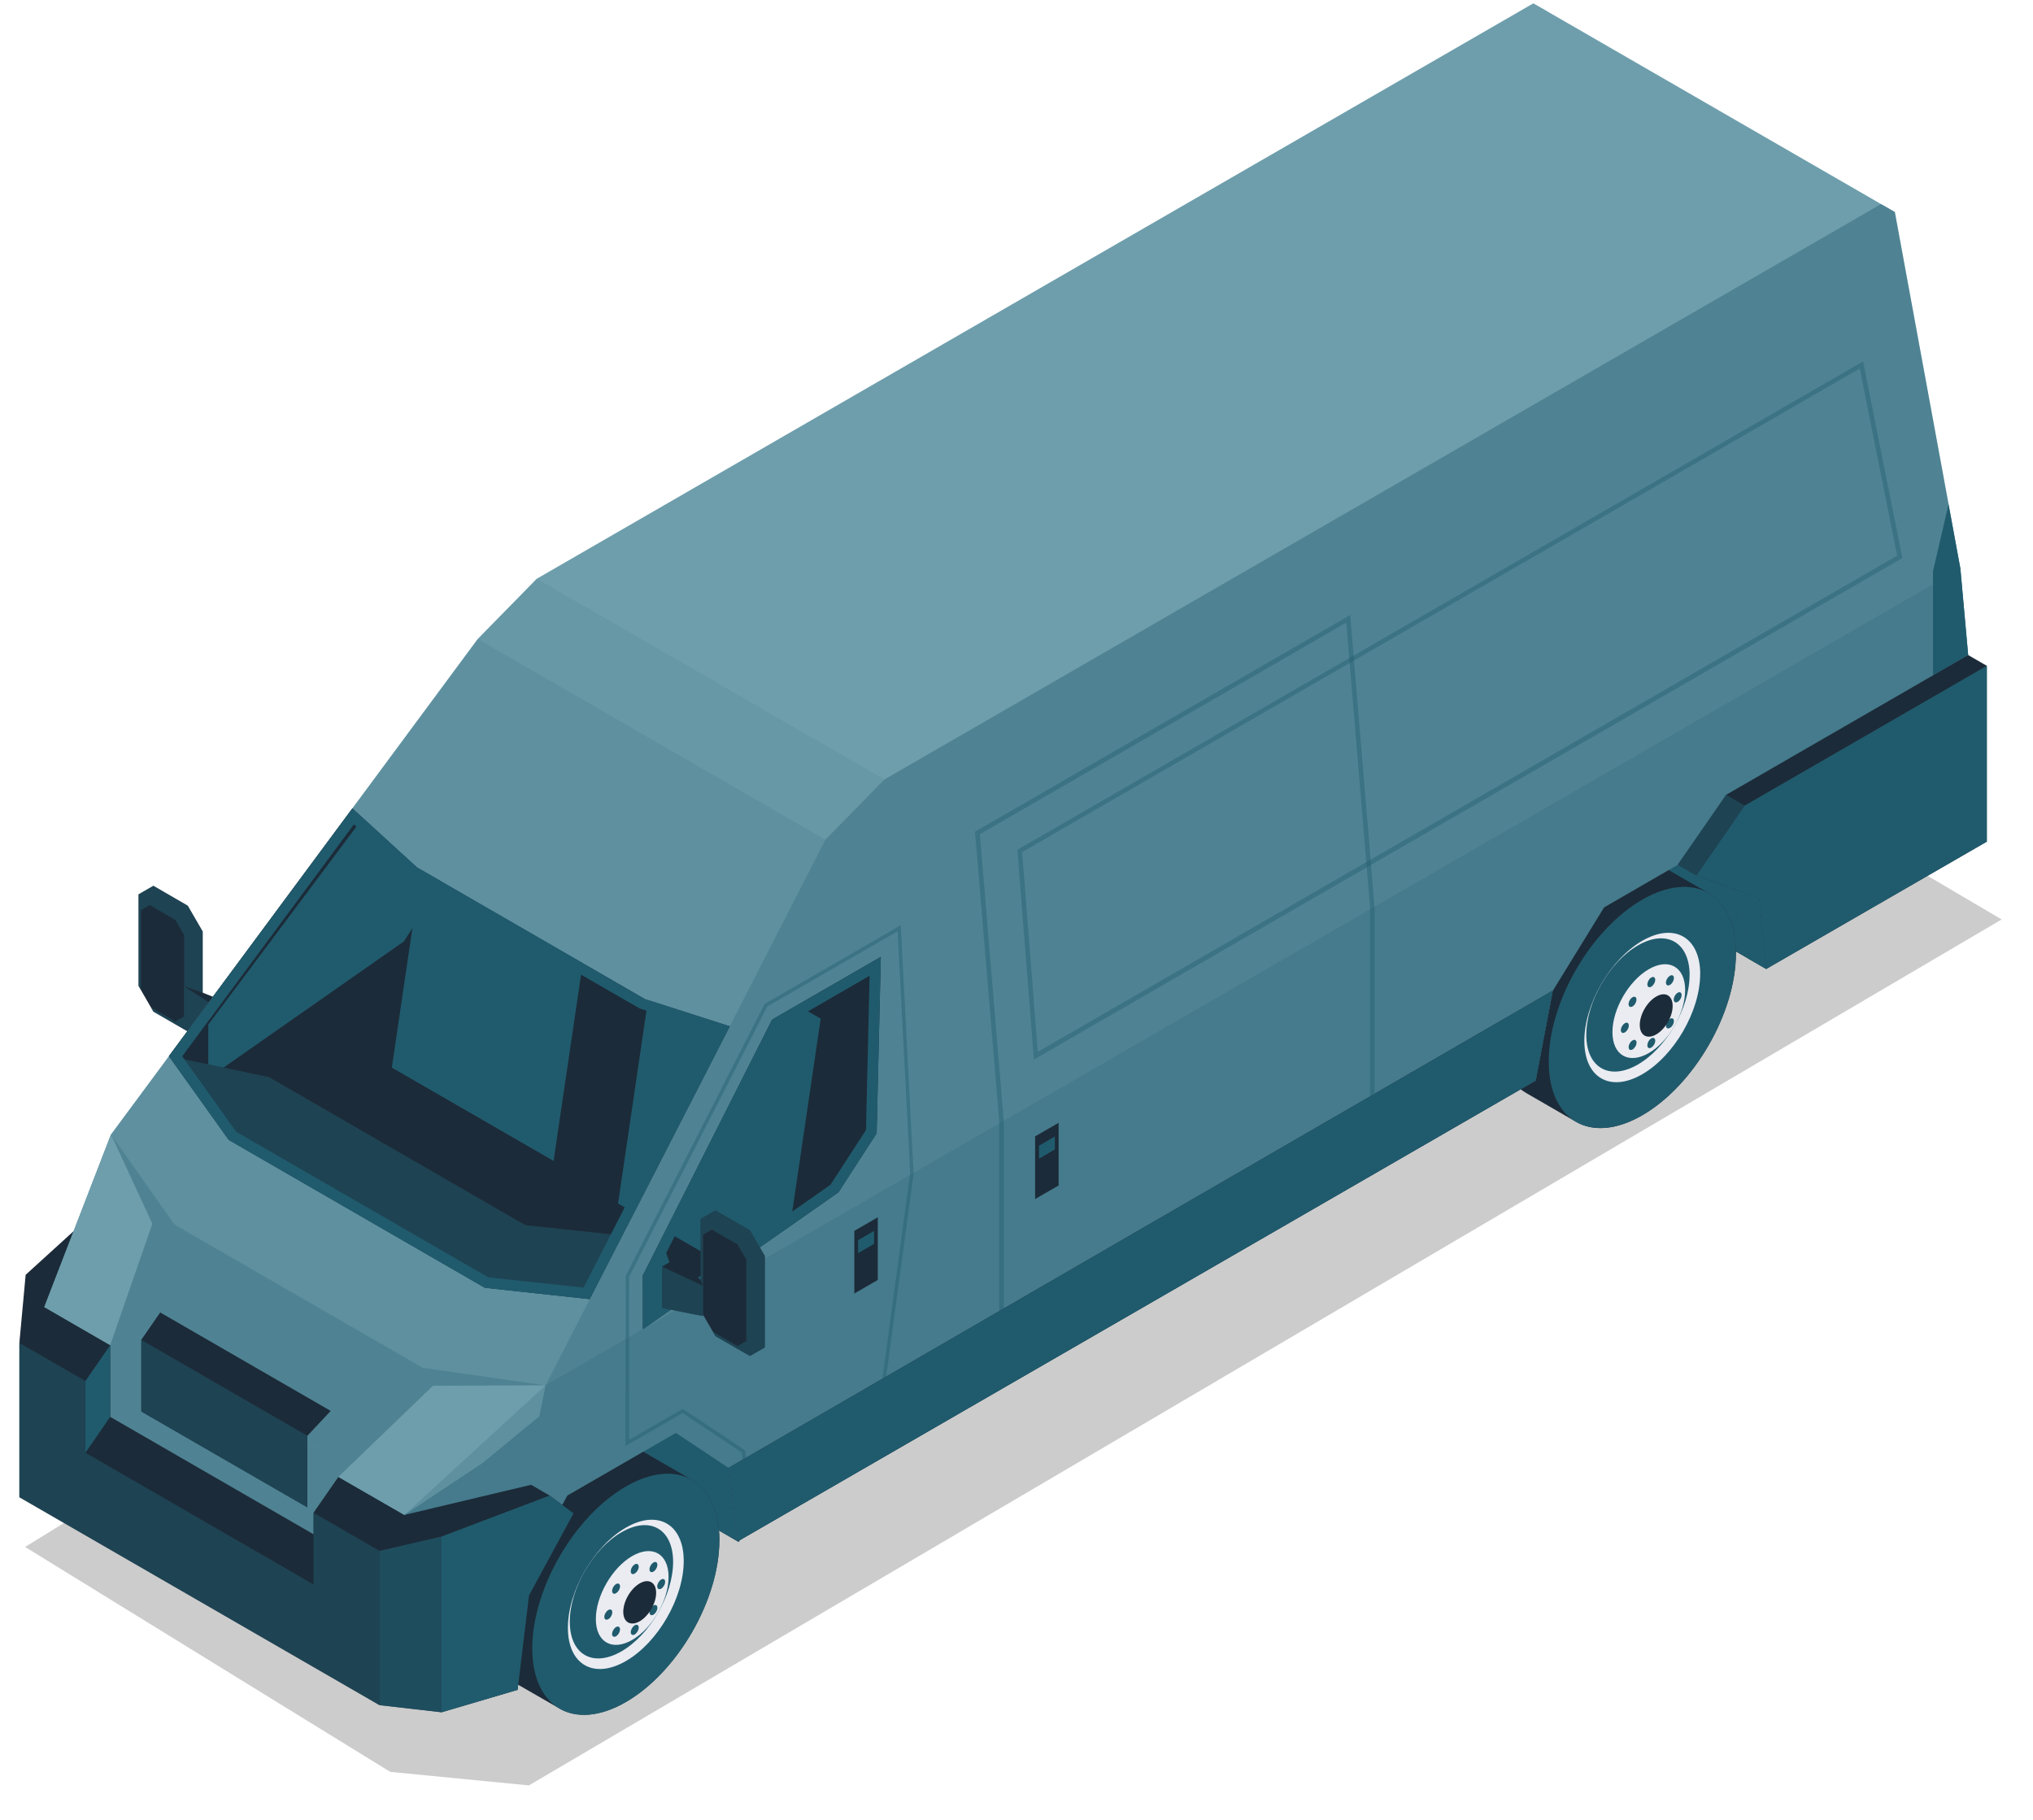 <?xml version="1.0" encoding="UTF-8"?> <svg xmlns="http://www.w3.org/2000/svg" width="162" height="145" viewBox="0 0 162 145" fill="none"><g opacity="0.4" filter="url(#filter0_f_125_1059)"><path d="M42.145 142.265L31.095 141.187L2 123.265L120.5 50.266L159.5 73.265L42.145 142.265Z" fill="black" fill-opacity="0.5"></path></g><path d="M11.039 71.265L12.222 70.583L14.962 72.171L16.151 74.223V81.515L14.962 82.191L12.222 80.609L11.039 78.557V71.265Z" fill="#1C2B39"></path><g style="mix-blend-mode:multiply" opacity="0.5"><path d="M14.962 72.171L12.222 70.583L11.039 71.265V78.557L11.232 78.895V72.521L11.932 72.122L13.978 73.305L14.672 74.507V80.996L13.978 81.394L12.028 80.265L12.222 80.609L14.962 82.191L16.151 81.515V74.223L14.962 72.171Z" fill="#205B6D"></path></g><path d="M16.152 79.1L14.673 78.587V80.996L19.224 84.865L20.504 84.122V80.826L16.152 79.1Z" fill="#1C2B39"></path><g style="mix-blend-mode:multiply" opacity="0.5"><path d="M19.224 81.569L14.673 78.587V80.996L19.224 84.865V81.569Z" fill="#205B6D"></path></g><g style="mix-blend-mode:multiply"><path d="M20.504 84.122L19.225 84.865V81.569L20.504 80.826V84.122Z" fill="#205B6D"></path></g><path d="M131.657 61.53L127.139 69.356L139.246 76.346L143.764 68.52L131.657 61.53Z" fill="#1C2B39"></path><g style="mix-blend-mode:multiply"><path d="M131.657 61.53L127.139 69.356L139.246 76.346L143.764 68.52L131.657 61.53Z" fill="#205B6D"></path></g><path d="M48.16 103.695L42.534 113.44L58.86 122.865L64.486 113.121L48.16 103.695Z" fill="#1C2B39"></path><g style="mix-blend-mode:multiply"><path d="M48.16 103.695L42.534 113.44L58.86 122.865L64.486 113.121L48.16 103.695Z" fill="#205B6D"></path></g><path d="M138.327 75.973C138.327 73.601 137.488 71.935 136.136 71.156L132.158 68.862C130.812 68.09 128.946 68.204 126.888 69.394C122.771 71.772 119.433 77.543 119.433 82.287C119.433 84.665 120.272 86.331 121.63 87.104L125.59 89.392C126.936 90.171 128.807 90.062 130.866 88.867C134.983 86.488 138.327 80.718 138.327 75.973Z" fill="#1C2B39"></path><g style="mix-blend-mode:multiply"><path d="M138.327 75.973C138.327 71.228 134.989 69.315 130.866 71.687C126.749 74.059 123.411 79.842 123.411 84.581C123.411 89.331 126.749 91.245 130.866 88.867C134.983 86.488 138.327 80.718 138.327 75.973Z" fill="#205B6D"></path></g><path d="M135.483 77.615C135.483 74.675 133.419 73.486 130.866 74.965C128.318 76.438 126.248 80.005 126.248 82.945C126.248 85.885 128.318 87.074 130.86 85.601C133.413 84.128 135.477 80.555 135.477 77.621L135.483 77.615Z" fill="#EAECF2"></path><path d="M134.639 77.7C134.639 75.08 132.791 74.017 130.516 75.333C128.24 76.643 126.405 79.837 126.405 82.456C126.405 85.076 128.24 86.138 130.516 84.823C132.785 83.513 134.633 80.319 134.633 77.706L134.639 77.7Z" fill="#205B6D"></path><path d="M134.283 78.895C134.283 77.048 132.985 76.305 131.385 77.229C129.786 78.152 128.488 80.404 128.488 82.245C128.488 84.086 129.786 84.835 131.385 83.911C132.985 82.987 134.283 80.742 134.283 78.895Z" fill="#EAECF2"></path><path d="M131.579 78.623C131.404 78.719 131.271 78.641 131.271 78.442C131.271 78.242 131.404 77.995 131.579 77.892C131.754 77.79 131.899 77.874 131.899 78.073C131.899 78.272 131.754 78.52 131.579 78.623ZM131.899 82.927C131.899 82.721 131.754 82.643 131.579 82.745C131.404 82.848 131.271 83.09 131.271 83.295C131.271 83.5 131.404 83.578 131.579 83.476C131.754 83.373 131.899 83.132 131.899 82.933V82.927ZM133.685 79.836C133.86 79.733 133.999 79.492 133.999 79.287C133.999 79.081 133.854 79.003 133.685 79.106C133.51 79.208 133.372 79.45 133.372 79.649C133.372 79.848 133.516 79.933 133.685 79.83V79.836ZM129.478 82.263C129.653 82.166 129.792 81.918 129.792 81.713C129.792 81.514 129.653 81.43 129.478 81.532C129.303 81.635 129.158 81.876 129.158 82.081C129.158 82.287 129.303 82.365 129.478 82.263ZM133.293 78.242C133.414 78.031 133.42 77.796 133.293 77.729C133.172 77.657 132.973 77.778 132.846 77.989C132.72 78.2 132.72 78.429 132.846 78.502C132.967 78.574 133.172 78.46 133.293 78.242ZM130.317 83.391C130.438 83.18 130.438 82.945 130.317 82.878C130.196 82.806 129.997 82.921 129.87 83.132C129.75 83.343 129.75 83.578 129.87 83.645C129.997 83.717 130.19 83.597 130.317 83.385V83.391ZM132.846 81.93C132.967 81.997 133.166 81.888 133.293 81.677C133.414 81.46 133.42 81.23 133.293 81.158C133.172 81.085 132.973 81.2 132.846 81.411C132.72 81.629 132.72 81.858 132.846 81.93ZM129.864 80.216C129.991 80.289 130.19 80.174 130.311 79.957C130.432 79.745 130.432 79.516 130.311 79.444C130.184 79.371 129.985 79.486 129.864 79.703C129.744 79.92 129.744 80.144 129.864 80.216Z" fill="#205B6D"></path><path d="M133.286 80.156C133.286 79.323 132.7 78.985 131.976 79.408C131.252 79.824 130.666 80.838 130.666 81.671C130.666 82.504 131.252 82.843 131.976 82.426C132.7 82.009 133.286 80.995 133.286 80.162V80.156Z" fill="#1C2B39"></path><path d="M57.325 122.736C57.325 120.358 56.486 118.692 55.134 117.919L51.162 115.619C49.81 114.846 47.945 114.967 45.892 116.15C41.77 118.523 38.432 124.299 38.432 129.044C38.432 131.416 39.271 133.082 40.623 133.861L44.589 136.143C45.935 136.921 47.806 136.807 49.864 135.623C53.981 133.245 57.319 127.474 57.319 122.73L57.325 122.736Z" fill="#1C2B39"></path><g style="mix-blend-mode:multiply"><path d="M57.326 122.736C57.326 117.992 53.982 116.072 49.871 118.45C45.754 120.823 42.416 126.599 42.416 131.344C42.416 136.089 45.76 138.008 49.871 135.63C53.988 133.251 57.326 127.481 57.326 122.736Z" fill="#205B6D"></path></g><path d="M54.483 124.378C54.483 121.444 52.419 120.255 49.871 121.728C47.324 123.201 45.253 126.768 45.253 129.708C45.253 132.648 47.318 133.831 49.871 132.358C52.425 130.891 54.489 127.311 54.483 124.378Z" fill="#EAECF2"></path><path d="M53.637 124.456C53.637 121.836 51.796 120.774 49.52 122.096C47.245 123.406 45.404 126.593 45.404 129.219C45.404 131.845 47.245 132.895 49.52 131.585C51.79 130.275 53.637 127.082 53.637 124.462V124.456Z" fill="#205B6D"></path><path d="M53.275 125.657C53.281 123.81 51.983 123.068 50.378 123.991C48.778 124.915 47.48 127.167 47.48 129.008C47.48 130.849 48.778 131.597 50.378 130.674C51.983 129.75 53.275 127.505 53.275 125.657Z" fill="#EAECF2"></path><path d="M50.577 125.386C50.402 125.489 50.257 125.404 50.263 125.205C50.263 125 50.402 124.758 50.577 124.656C50.752 124.553 50.891 124.638 50.897 124.837C50.897 125.036 50.752 125.284 50.577 125.38V125.386ZM50.897 129.69C50.897 129.491 50.752 129.406 50.577 129.509C50.402 129.612 50.263 129.859 50.263 130.052C50.263 130.251 50.402 130.336 50.577 130.239C50.752 130.137 50.897 129.895 50.897 129.69ZM52.684 126.593C52.858 126.491 53.003 126.249 53.003 126.044C53.003 125.839 52.858 125.76 52.684 125.863C52.514 125.96 52.37 126.207 52.37 126.406C52.37 126.606 52.514 126.69 52.684 126.587V126.593ZM48.476 129.02C48.651 128.923 48.79 128.676 48.79 128.471C48.79 128.265 48.651 128.193 48.476 128.29C48.301 128.392 48.156 128.634 48.156 128.839C48.156 129.044 48.301 129.117 48.476 129.014V129.02ZM52.291 124.994C52.412 124.783 52.412 124.553 52.291 124.481C52.17 124.414 51.971 124.529 51.85 124.74C51.724 124.952 51.724 125.181 51.844 125.253C51.965 125.326 52.17 125.211 52.291 124.994ZM49.315 130.143C49.436 129.932 49.436 129.702 49.315 129.63C49.188 129.557 48.989 129.672 48.869 129.889C48.742 130.107 48.742 130.336 48.869 130.402C48.989 130.475 49.188 130.36 49.315 130.143ZM51.85 128.682C51.971 128.754 52.17 128.64 52.291 128.422C52.418 128.211 52.418 127.976 52.291 127.909C52.17 127.837 51.971 127.952 51.85 128.169C51.724 128.386 51.724 128.61 51.85 128.682ZM48.869 126.974C48.989 127.046 49.188 126.925 49.315 126.714C49.442 126.503 49.442 126.274 49.315 126.201C49.188 126.129 48.989 126.249 48.869 126.461C48.748 126.672 48.742 126.901 48.869 126.974Z" fill="#205B6D"></path><path d="M52.285 126.919C52.285 126.092 51.699 125.748 50.975 126.17C50.25 126.587 49.665 127.601 49.665 128.434C49.665 129.267 50.25 129.605 50.975 129.189C51.699 128.766 52.285 127.758 52.285 126.919Z" fill="#1C2B39"></path><path d="M7.193 96.895L2.044 101.58L1.543 107.006L2.044 106.481V115.59L4.64 112.379L5.546 104.851L9.089 98.32L7.193 96.895Z" fill="#1C2B39"></path><path d="M156.834 52.196L156.212 45.297L150.99 16.89L149.892 16.262L123.284 0.899V0.893L122.185 0.266L42.772 46.117L38.069 50.916L8.847 90.394L3.529 104.151L3.523 118.161L32.22 134.724L40.755 133.227L41.655 125.694L45.204 119.163L53.86 114.165L58.062 116.96L58.81 122.803L122.372 86.102L123.737 78.931L127.817 72.297L133.69 68.904L138.695 70.715L139.256 76.353L156.834 66.206V52.196Z" fill="#6E9EAC"></path><g style="mix-blend-mode:multiply" opacity="0.4"><path d="M13.917 97.583L8.846 90.394L3.528 104.15L32.219 118.867L43.471 110.386L33.686 108.985L13.917 97.583Z" fill="#205B6D"></path></g><g style="mix-blend-mode:multiply" opacity="0.4"><path d="M150.99 16.89L149.891 16.262L70.478 62.108L65.769 66.912L43.471 110.386L32.219 118.867V134.724L40.755 133.227L41.654 125.694L45.204 119.163L53.86 114.165L58.061 116.96L58.809 122.803L122.372 86.102L123.736 78.931L127.817 72.297L133.69 68.904L138.694 70.715L139.255 76.353L156.833 66.206V52.196L156.211 45.297L150.99 16.89Z" fill="#205B6D"></path></g><g style="mix-blend-mode:multiply" opacity="0.2"><path d="M43.471 110.386L32.22 118.867V134.725L40.755 133.228L41.654 125.694L45.204 119.163L53.86 114.165L58.061 116.96L58.81 122.803L122.372 86.102L123.736 78.931L127.817 72.297L133.69 68.905L138.694 70.716L139.256 76.354L156.833 66.207V52.196L156.212 45.297L43.471 110.386Z" fill="#205B6D"></path></g><path d="M58.06 116.96L58.809 122.803L122.371 86.102L123.736 78.931L58.06 116.96Z" fill="#1C2B39"></path><g style="mix-blend-mode:multiply"><path d="M58.06 116.96L58.809 122.803L122.371 86.102L123.736 78.931L58.06 116.96Z" fill="#205B6D"></path></g><g style="mix-blend-mode:multiply" opacity="0.1"><path d="M65.769 66.912L70.478 62.108L42.771 46.117L38.069 50.916L65.769 66.912Z" fill="#205B6D"></path></g><g style="mix-blend-mode:multiply" opacity="0.2"><path d="M43.471 110.386L65.769 66.912L38.069 50.916L8.847 90.394L13.917 97.583L33.686 108.985L43.471 110.386Z" fill="#205B6D"></path></g><g style="mix-blend-mode:multiply" opacity="0.4"><path d="M32.22 134.724V118.867L3.529 104.151L3.523 118.161L32.22 134.724Z" fill="#205B6D"></path></g><path d="M51.229 105.913L51.223 101.633L61.527 81.242L70.189 76.244L69.857 90.303L66.809 95.011L51.229 105.913Z" fill="#1C2B39"></path><g style="mix-blend-mode:multiply" opacity="0.4"><path d="M59.752 120.811L59.106 115.729L54.392 112.596L49.84 115.221L49.858 101.658L60.929 79.993L60.965 79.969L71.782 73.722L72.802 93.515L69.905 114.938L59.752 120.799V120.811ZM54.41 112.264L59.377 115.566L59.981 120.346L69.651 114.769L72.525 93.515L71.522 74.211L61.146 80.199L50.13 101.76V114.733L54.404 112.264H54.41Z" fill="#205B6D"></path></g><path d="M154.033 53.814L156.834 52.196L156.212 45.297L155.27 40.184L154.033 45.502V53.814Z" fill="#205B6D"></path><path d="M35.184 136.438L32.22 134.724V120.714L35.184 122.434V136.438Z" fill="#205B6D"></path><path d="M43.798 119.169L42.319 118.312L32.22 120.714L26.962 117.684L24.982 120.539V122.253L8.781 112.897V107.187L3.529 104.151L1.543 107.006V119.302L30.24 135.871L35.184 136.439L41.244 134.652L42.156 127.125L45.699 120.587L43.798 119.169Z" fill="#1C2B39"></path><g style="mix-blend-mode:multiply"><path d="M8.781 107.187V112.897L6.808 115.758V110.042L8.781 107.187Z" fill="#205B6D"></path></g><g style="mix-blend-mode:multiply" opacity="0.5"><path d="M30.24 135.872L1.543 119.302V107.006L6.807 110.042V115.759L24.982 126.25V120.539L30.24 123.576V135.872Z" fill="#205B6D"></path></g><g style="mix-blend-mode:multiply"><path d="M35.184 122.435V136.439L41.245 134.652L42.156 127.125L45.699 120.588L43.798 119.169L35.184 122.435Z" fill="#205B6D"></path></g><g style="mix-blend-mode:multiply" opacity="0.7"><path d="M35.184 122.435V136.439L30.241 135.871V123.575L35.184 122.435Z" fill="#205B6D"></path></g><path d="M46.991 103.517L58.152 81.781L51.403 79.62L33.234 69.128L28.079 64.414L13.459 84.153L18.228 90.829L38.636 102.612L46.991 103.517Z" fill="#1C2B39"></path><path d="M51.639 79.685L49.249 95.899L50.529 96.635L58.153 81.78L51.639 79.685Z" fill="#205B6D"></path><path d="M17.811 85.069L32.177 75.019L35.226 70.311L35.238 70.28L33.234 69.127L28.918 65.18L16.598 81.641V84.816L17.811 85.069Z" fill="#205B6D"></path><g style="mix-blend-mode:multiply" opacity="0.5"><path d="M41.854 97.619L21.445 85.83L13.459 84.152L18.228 90.829L38.636 102.611L46.991 103.517L49.592 98.452L41.854 97.619Z" fill="#205B6D"></path></g><path d="M158.319 67.064V53.053L156.834 52.196L137.548 63.333L133.69 68.905L135.175 69.762L138.731 71.047L139.256 76.353L140.741 77.21L158.319 67.064Z" fill="#1C2B39"></path><g style="mix-blend-mode:multiply"><path d="M139.027 64.19L135.176 69.761L140.18 71.572L140.741 77.21L158.319 67.063V53.053L139.027 64.19Z" fill="#205B6D"></path></g><g style="mix-blend-mode:multiply"><path d="M138.73 71.048L139.256 76.354L140.741 77.211L140.179 71.573L138.73 71.048Z" fill="#205B6D"></path></g><g style="mix-blend-mode:multiply"><path d="M138.73 71.048L139.256 76.354L140.741 77.211L140.179 71.573L138.73 71.048Z" fill="#205B6D"></path></g><g style="mix-blend-mode:multiply" opacity="0.5"><path d="M137.548 63.333L133.69 68.904L135.175 69.762L139.027 64.19L137.548 63.333Z" fill="#205B6D"></path></g><path d="M63.525 80.09L61.527 81.243L53.022 98.078L58.17 101.048L62.963 97.692L65.396 81.171L63.525 80.09Z" fill="#205B6D"></path><g style="mix-blend-mode:multiply"><path d="M51.222 101.634L51.234 105.914L66.807 95.012L69.856 90.31L70.188 76.245L61.532 81.243L51.222 101.634ZM69.294 77.748L69.005 90.044L66.174 94.408L54.119 102.841L53.087 99.841L62.172 81.865L69.288 77.754L69.294 77.748Z" fill="#205B6D"></path></g><path d="M44.112 92.506L46.436 76.746L33.548 69.303L31.224 85.07L44.112 92.506Z" fill="#205B6D"></path><g style="mix-blend-mode:multiply"><path d="M51.403 79.619L33.234 69.128L28.079 64.42L13.459 84.159L18.228 90.835L38.636 102.618L46.991 103.517L58.146 81.78L51.397 79.619H51.403ZM46.508 102.6L38.914 101.785L18.819 90.183L14.521 84.165L28.2 65.688L32.721 69.822L50.969 80.356L56.92 82.281L46.502 102.6H46.508Z" fill="#205B6D"></path></g><path d="M34.502 110.422L26.963 117.684L32.221 120.714L38.444 116.579L42.977 112.849L43.472 110.386L34.502 110.422Z" fill="#6E9EAC"></path><g style="mix-blend-mode:multiply" opacity="0.2"><path d="M42.977 112.849L43.471 110.386L32.22 120.714L38.443 116.579L42.977 112.849Z" fill="#205B6D"></path></g><path d="M8.847 90.394L12.137 97.51L8.781 107.187L3.529 104.15L8.847 90.394Z" fill="#6E9EAC"></path><path d="M11.256 106.764V112.475L24.494 120.117V114.406L26.353 112.426L12.765 104.579L11.256 106.764Z" fill="#1C2B39"></path><g style="mix-blend-mode:multiply" opacity="0.5"><path d="M11.256 106.765V112.475L24.494 120.117V114.407L11.256 106.765Z" fill="#205B6D"></path></g><g style="mix-blend-mode:multiply" opacity="0.4"><path d="M79.624 109.384V89.404L77.692 66.267L107.596 49.003L109.54 72.327V92.108L109.449 92.162L79.624 109.384ZM78.085 66.472L79.992 89.392V108.744L109.172 91.897V72.345L107.276 49.618L78.085 66.472Z" fill="#205B6D"></path></g><g style="mix-blend-mode:multiply" opacity="0.4"><path d="M82.382 84.424L81.066 67.703L81.169 67.649L148.462 28.793L151.595 44.469L151.48 44.536L82.388 84.43L82.382 84.424ZM81.453 67.902L82.696 83.808L151.172 44.276L148.196 29.366L81.447 67.902H81.453Z" fill="#205B6D"></path></g><path d="M68.076 103.071L69.947 101.99V96.998L68.076 98.079V103.071Z" fill="#1C2B39"></path><g style="mix-blend-mode:multiply"><path d="M69.651 99.116L68.377 99.853V98.82L69.651 98.084V99.116Z" fill="#205B6D"></path></g><path d="M82.484 95.542L84.356 94.462V89.47L82.484 90.55V95.542Z" fill="#1C2B39"></path><g style="mix-blend-mode:multiply"><path d="M84.055 91.589L82.793 92.325V91.293L84.055 90.557V91.589Z" fill="#205B6D"></path></g><path d="M60.947 100.082L59.758 98.03L57.011 96.448L55.828 97.124V104.416L57.011 106.469L59.758 108.05L60.947 107.368V100.082Z" fill="#1C2B39"></path><g style="mix-blend-mode:multiply" opacity="0.5"><path d="M59.758 98.03L57.011 96.448L55.828 97.124V104.416L56.022 104.76V98.38L56.716 97.981L58.768 99.159L59.468 100.366V106.855L58.768 107.259L56.818 106.124L57.011 106.469L59.758 108.05L60.947 107.368V100.082L59.758 98.03Z" fill="#205B6D"></path></g><path d="M54.035 100.185L52.755 100.927V104.223L56.021 104.869V102.454L55.828 102.001L54.035 100.185Z" fill="#1C2B39"></path><g style="mix-blend-mode:multiply" opacity="0.5"><path d="M52.755 100.928L56.021 102.455V104.869L52.755 104.224V100.928Z" fill="#205B6D"></path></g><defs><filter id="filter0_f_125_1059" x="0" y="48.266" width="161.5" height="96" filterUnits="userSpaceOnUse" color-interpolation-filters="sRGB"><feFlood flood-opacity="0" result="BackgroundImageFix"></feFlood><feBlend mode="normal" in="SourceGraphic" in2="BackgroundImageFix" result="shape"></feBlend><feGaussianBlur stdDeviation="1" result="effect1_foregroundBlur_125_1059"></feGaussianBlur></filter></defs></svg> 